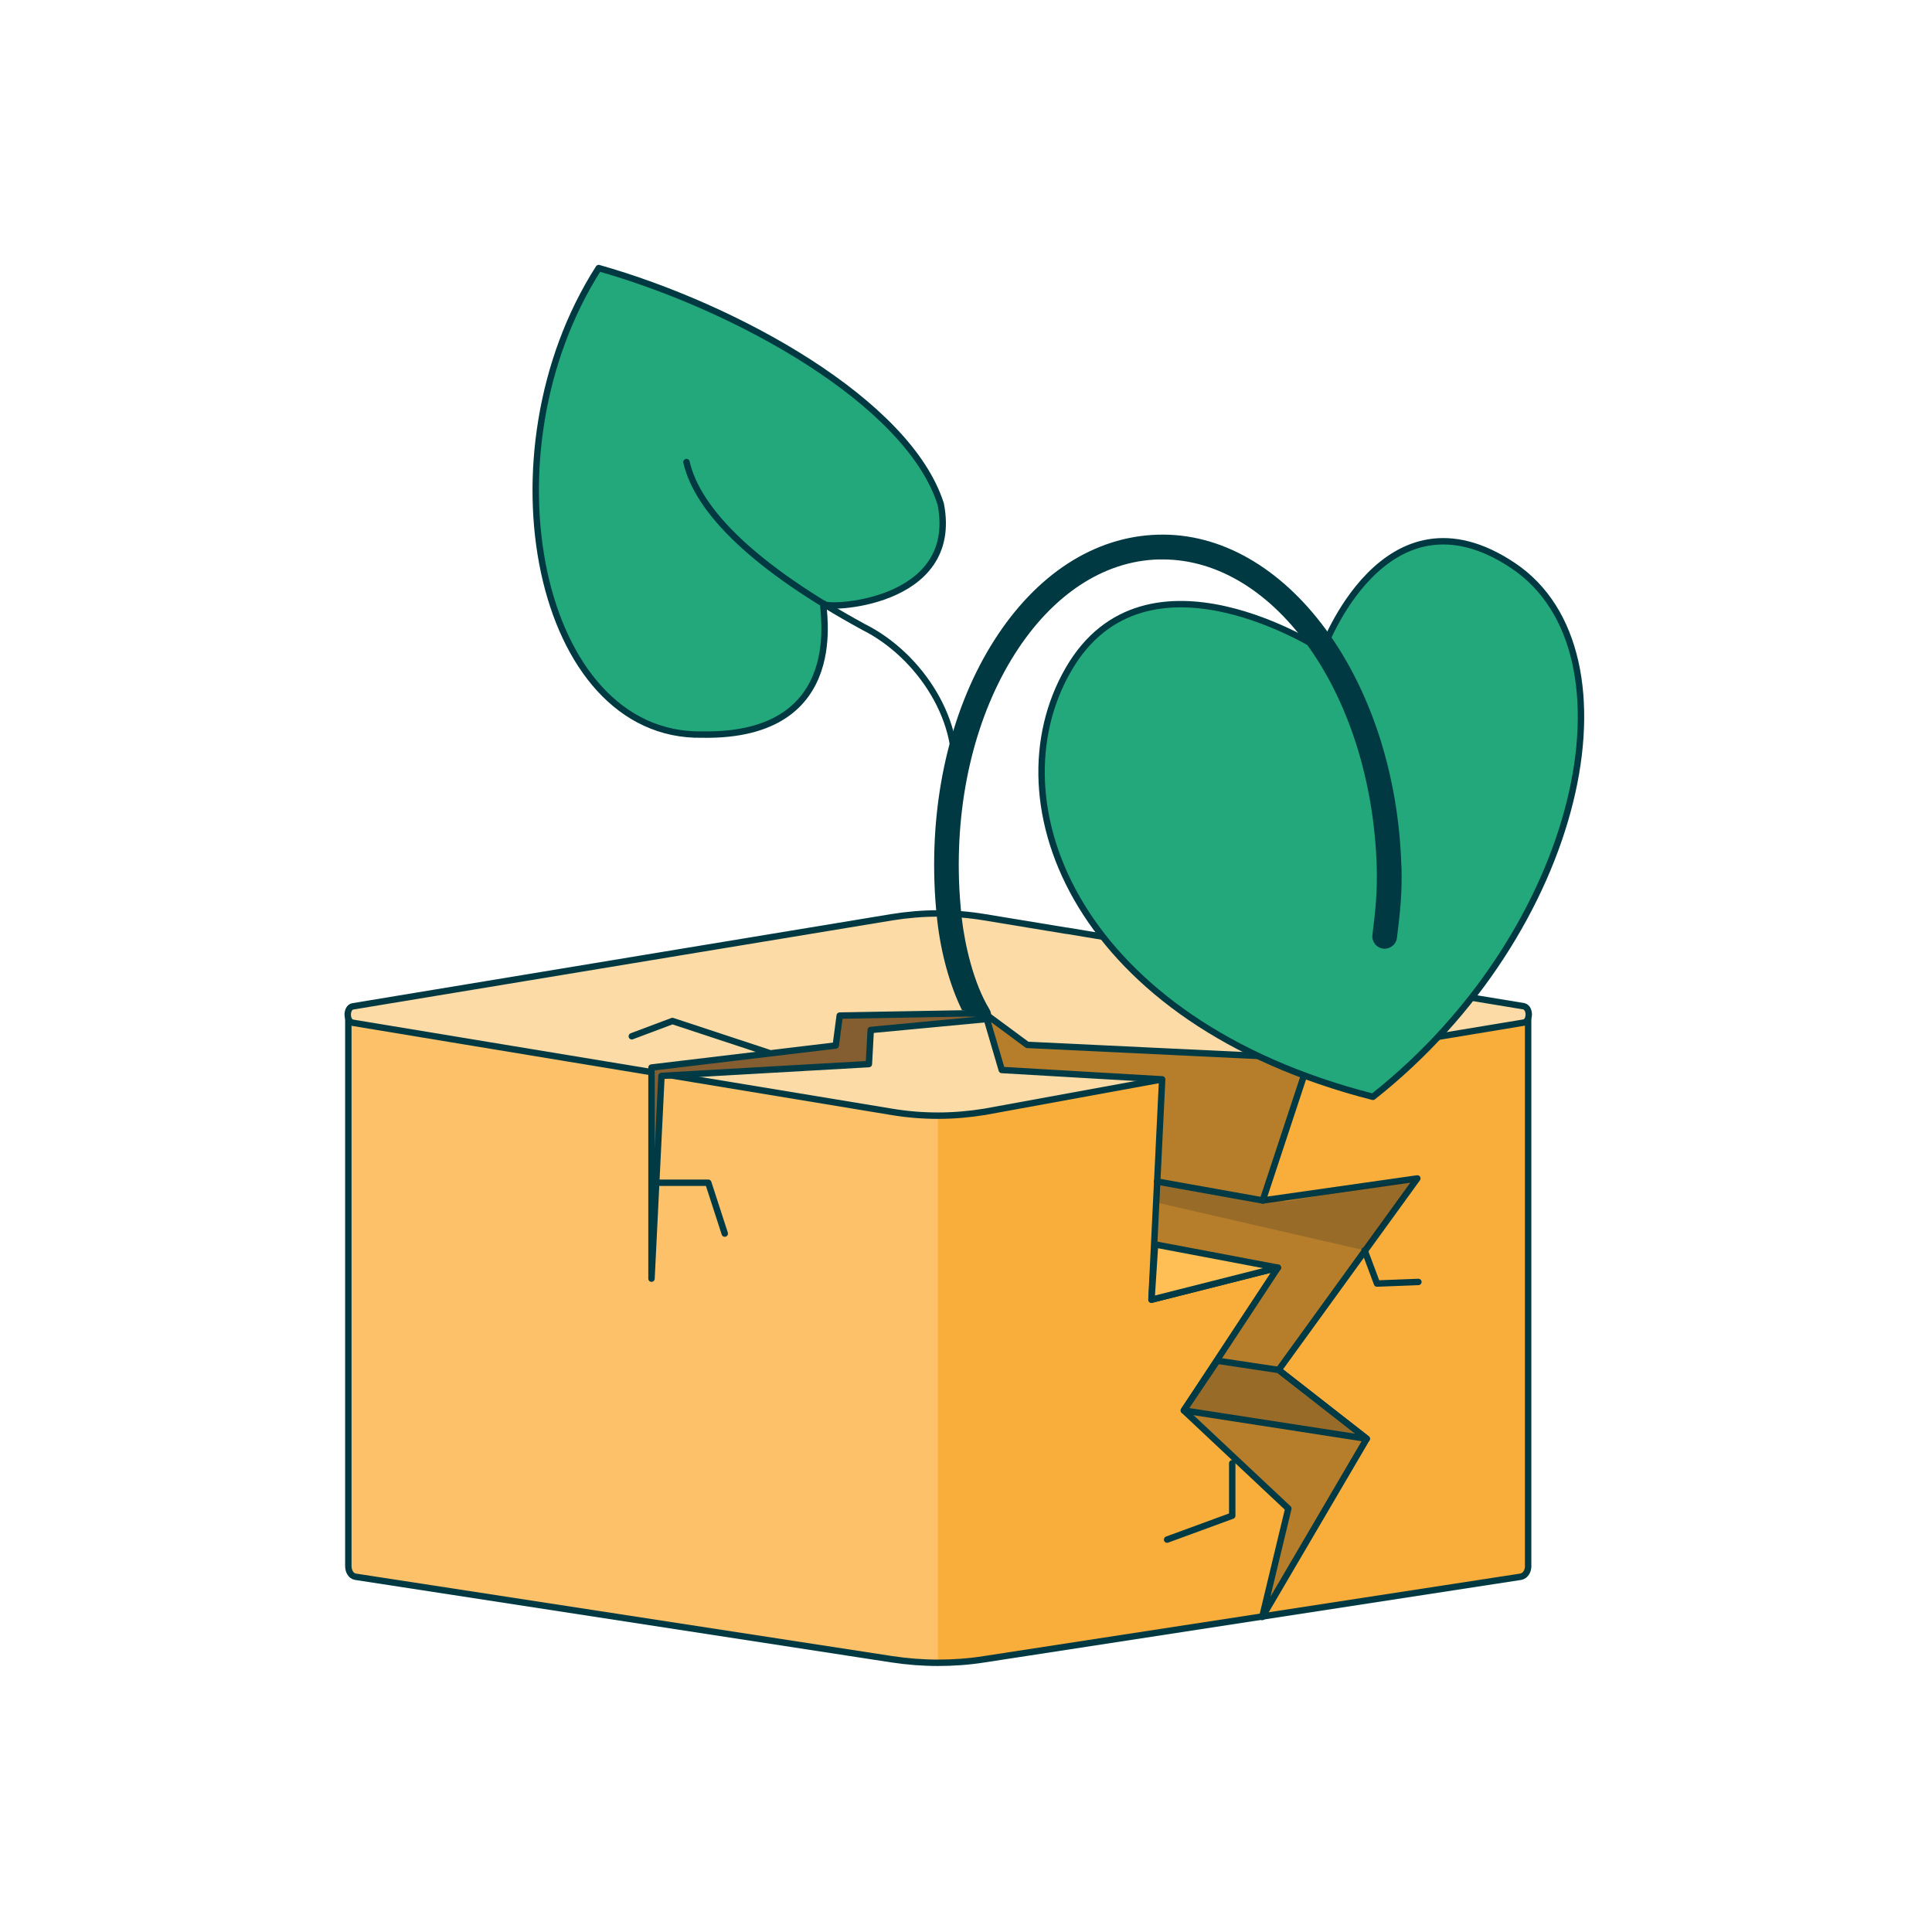 <svg width="482" height="482" viewBox="0 0 482 482" fill="none" xmlns="http://www.w3.org/2000/svg">
<g clip-path="url(#clip0_4296_47792)">
<path d="M381.172 254.908V390.332C381.264 391.652 380.68 393.126 379.391 393.372L245.564 413.946C241.725 414.561 237.887 414.837 233.987 414.837C230.117 414.837 226.279 414.53 222.44 413.946L88.644 393.372C88.03 393.249 87.57 392.911 87.293 392.42C86.986 391.898 86.863 391.314 86.863 390.67V254.908H381.202H381.172Z" fill="#FCC169"/>
<path d="M381.185 254.908V390.332C381.277 391.652 380.694 393.126 379.404 393.372L245.577 413.946C241.738 414.561 237.9 414.837 234 414.837V254.939H381.185V254.908Z" fill="#F9AD3B"/>
<path d="M379.399 393.371L245.603 413.946C241.764 414.56 237.895 414.836 234.026 414.836C230.157 414.836 226.318 414.529 222.449 413.946L88.683 393.371C88.069 393.249 87.639 392.911 87.332 392.389C87.025 391.867 86.902 391.283 86.902 390.638V254.877H381.241V390.331C381.364 391.652 380.75 393.095 379.46 393.341L379.399 393.371Z" stroke="#013943" stroke-width="1.6" stroke-miterlimit="10"/>
<path d="M289.947 269.28L245.604 277.387C241.796 278.001 237.896 278.338 234.027 278.338C230.188 278.338 226.319 278.031 222.481 277.387L122.494 260.865L115.432 259.699L87.978 255.154C87.763 255.123 87.61 255.031 87.456 254.908C86.934 254.509 86.75 253.772 86.75 253.127C86.75 252.298 87.088 251.254 88.009 251.07L108.246 247.722L169.325 237.619L170.983 237.343L197.576 232.952L222.481 228.837C226.289 228.223 230.188 227.885 234.058 227.885C237.927 227.885 241.796 228.192 245.635 228.837L266.117 232.215H266.271L282.331 234.886L293.202 236.698L310.091 239.492L328.424 242.502L341.567 244.682L380.137 251.039C381.058 251.254 381.396 252.267 381.396 253.096C381.396 253.71 381.212 254.478 380.69 254.877C380.536 255 380.352 255.092 380.137 255.123L326.52 263.998" fill="#FDDBA7"/>
<path d="M289.947 269.28L245.604 277.387C241.796 278.001 237.896 278.338 234.027 278.338C230.188 278.338 226.319 278.031 222.481 277.387L122.494 260.865L115.432 259.699L87.978 255.154C87.763 255.123 87.61 255.031 87.456 254.908C86.934 254.509 86.75 253.772 86.75 253.127C86.75 252.298 87.088 251.254 88.009 251.07L108.246 247.722L169.325 237.619L170.983 237.343L197.576 232.952L222.481 228.837C226.289 228.223 230.188 227.885 234.058 227.885C237.927 227.885 241.796 228.192 245.635 228.837L266.117 232.215H266.271L282.331 234.886L293.202 236.698L310.091 239.492L328.424 242.502L341.567 244.682L380.137 251.039C381.058 251.254 381.396 252.267 381.396 253.096C381.396 253.71 381.212 254.478 380.69 254.877C380.536 255 380.352 255.092 380.137 255.123L326.52 263.998" stroke="#013943" stroke-width="1.6" stroke-miterlimit="10"/>
<path d="M245.82 252.942L240.999 252.819L209.492 253.372L208.509 260.834L162.539 266.331V318.996L165.026 268.419L216.77 265.471L217.231 256.965L246.158 254.232L245.82 252.942Z" fill="#845E30" stroke="#003A44" stroke-width="1.6" stroke-linecap="round" stroke-linejoin="round"/>
<path d="M314.906 403.413L321.416 376.359L295.345 351.885L318.806 316.263L287.269 324.247L289.94 269.279L249.927 266.945L245.812 252.942L256.284 260.681L326.453 264.028L326.76 263.967L315.029 299.496L353.599 293.999L318.99 341.781L340.978 358.947L314.906 403.413Z" fill="#B67E2B" stroke="#003A44" stroke-width="1.6" stroke-linecap="round" stroke-linejoin="round"/>
<path opacity="0.2" d="M320.908 299.742C310.313 297.992 299.228 296.518 288.664 294.768L289.002 300.111L340.438 311.934L353.612 294L320.877 299.742H320.908Z" fill="#221F20"/>
<path d="M315.043 299.497L288.664 294.768" stroke="#003A44" stroke-width="1.6" stroke-linecap="round" stroke-linejoin="round"/>
<path d="M342.524 273.641C394.729 232.369 409.745 162.722 377.532 141.134C345.319 119.546 329.965 162.231 329.965 162.231C329.965 162.231 285.96 133.396 266.552 167.021C247.144 200.647 269.132 254.908 342.524 273.641Z" fill="#23A87B" stroke="#013943" stroke-width="1.6" stroke-linecap="round" stroke-linejoin="round"/>
<path d="M149.365 66.88C183.636 76.584 226.597 100.26 234.704 125.778C239.648 151.205 205.285 152.034 205.592 150.652C205.562 150.683 205.5 150.714 205.469 150.775C204.763 150.775 212.717 183.94 175.13 183.264C134.073 183.94 119.732 113.188 149.365 66.88Z" fill="#23A87B" stroke="#013943" stroke-width="1.6" stroke-linecap="round" stroke-linejoin="round"/>
<path d="M349.616 216.063C348.203 169.54 320.811 132.413 288.813 133.396C273.029 133.857 258.535 143.253 248.002 159.805C237.715 175.988 232.433 197.208 233.108 219.533C233.201 222.88 233.446 226.258 233.815 229.544C234.736 237.835 237.008 245.911 239.987 251.991C240.663 252.053 241.277 252.237 241.799 252.514C242.167 252.575 242.505 252.698 242.843 252.821C244.593 253.066 245.822 254.08 246.467 255.4C247.357 254.417 247.572 252.974 246.835 251.777C242.904 245.328 240.693 235.747 239.926 228.899C239.588 225.797 239.342 222.573 239.25 219.379C238.605 198.252 243.58 178.292 253.192 163.122C262.588 148.351 275.302 139.968 288.998 139.568C289.335 139.568 289.704 139.568 290.042 139.568C318.324 139.568 342.184 173.655 343.474 216.278C343.658 222.481 343.106 227.609 342.399 233.229C342.184 234.918 343.382 236.453 345.071 236.668C346.76 236.852 348.295 235.685 348.51 233.996C349.247 228.131 349.861 222.726 349.646 216.093L349.616 216.063Z" fill="#013943"/>
<path d="M171.262 115.277C174.118 127.776 188.796 141.871 215.451 156.426C229.546 163.459 240.693 180.502 237.714 196.009" stroke="#013943" stroke-width="1.6" stroke-linecap="round" stroke-linejoin="round"/>
<path d="M288.168 310.46L318.815 316.264L287.277 324.248L288.168 310.46Z" fill="#FFBF55" stroke="#003A44" stroke-width="1.6" stroke-linecap="round" stroke-linejoin="round"/>
<path d="M303.704 339.479L318.997 341.782L340.984 358.948L295.352 351.885L303.704 339.479Z" fill="#986B29" stroke="#003A44" stroke-width="1.6" stroke-linecap="round" stroke-linejoin="round"/>
<path d="M191.68 262.615L167.759 254.723L157.625 258.53" stroke="#003A44" stroke-width="1.6" stroke-linecap="round" stroke-linejoin="round"/>
<path d="M164.387 295.074H176.701L180.816 307.757" stroke="#003A44" stroke-width="1.6" stroke-linecap="round" stroke-linejoin="round"/>
<path d="M307.42 365.06V378.141L291.176 384.099" stroke="#003A44" stroke-width="1.6" stroke-linecap="round" stroke-linejoin="round"/>
<path d="M340.438 311.932L343.539 320.223L353.857 319.824" stroke="#003A44" stroke-width="1.6" stroke-linecap="round" stroke-linejoin="round"/>
</g>
<defs>
<clipPath id="clip0_4296_47792">
<rect width="310.829" height="350.996" fill="white" transform="translate(85.152 65.346)"/>
</clipPath>
</defs>
</svg>
